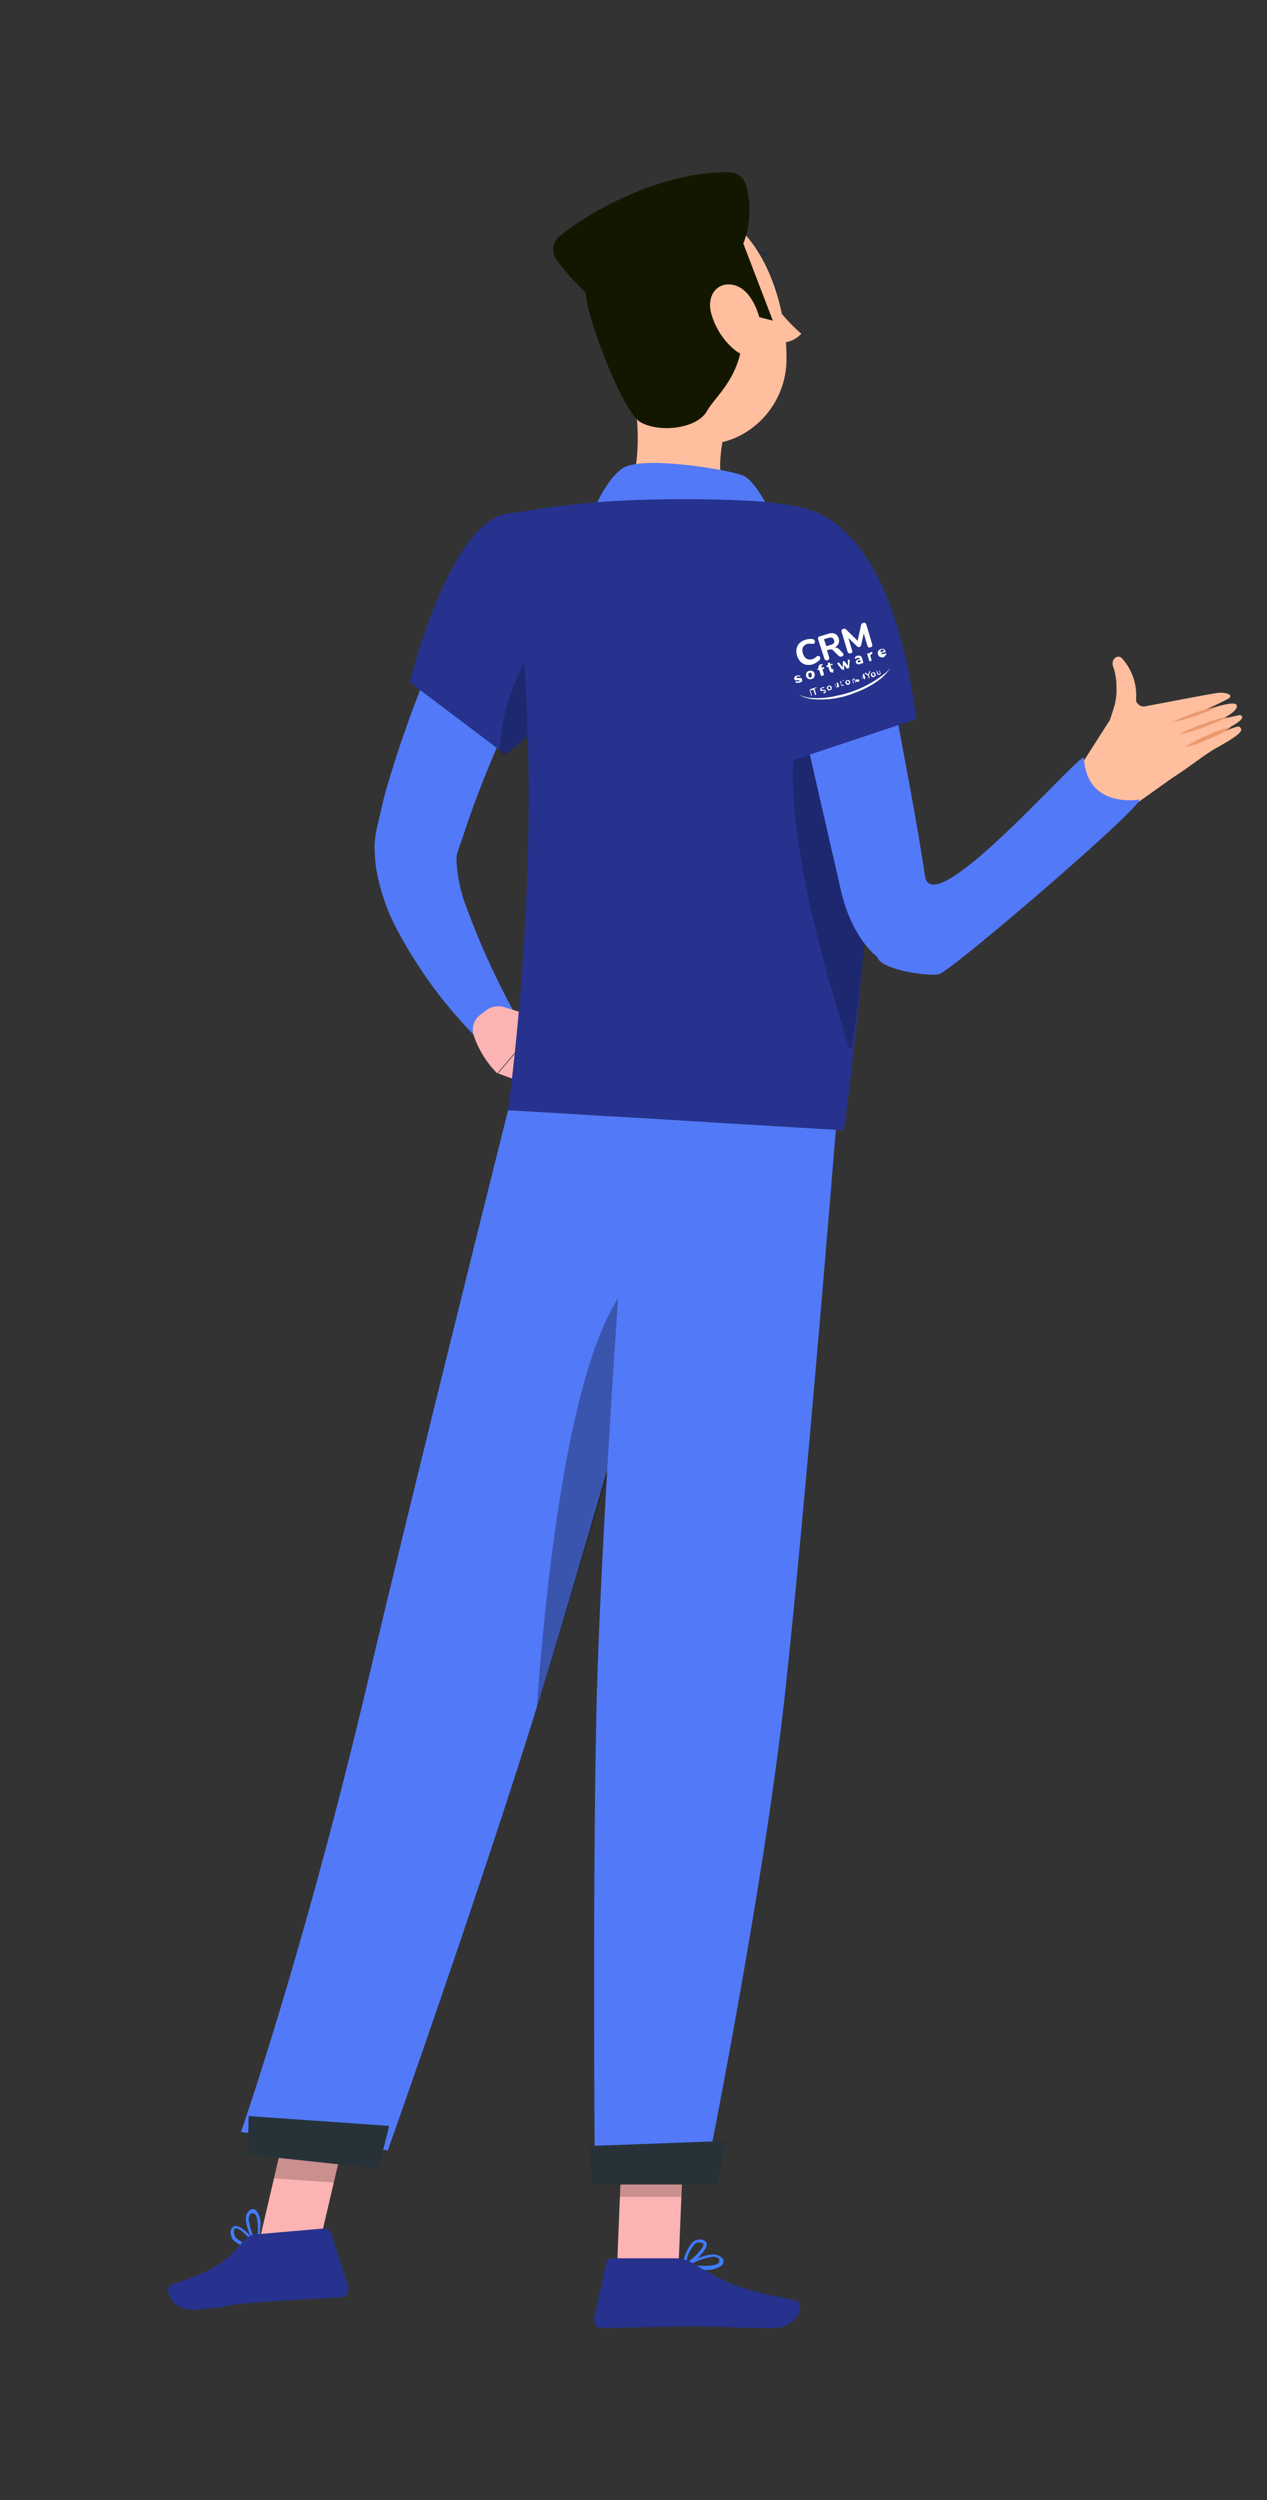 <svg id="Vrstva_1" data-name="Vrstva 1" xmlns="http://www.w3.org/2000/svg" viewBox="0 0 154.6 304.9"><rect x="0" y="0" width="154.6" height="304.9" fill="#333333" stroke="none"/><defs><style>.cls-1{fill:#5279f7;}.cls-2{fill:#fcb3b3;}.cls-3{fill:#263238;}.cls-4{fill:#ffbe9d;}.cls-5{fill:#407bff;}.cls-6{fill:#26328d;}.cls-7,.cls-9{isolation:isolate;}.cls-7{opacity:0.2;}.cls-8{fill:#141700;}.cls-9{opacity:0.3;}.cls-10{fill:#eb996e;}.cls-11{fill:#fff;}</style></defs><g id="Character"><g id="Group_27" data-name="Group 27"><path id="Path_52" data-name="Path 52" class="cls-1" d="M58.48,68.7A5.6,5.6,0,0,1,66,66.3a5.69,5.69,0,0,1,2.6,7.6V74c-2.1,4.2-4.1,8.5-6.1,12.9s-3.8,8.7-5.3,13c-.4,1.1-.7,2.2-1.1,3.2l-.2.6c0,.1-.1.2-.1.3a2.74,2.74,0,0,0-.1.9,18.25,18.25,0,0,0,1.2,5.7,95.69,95.69,0,0,0,5.7,12.6l.1.1a2.72,2.72,0,0,1-.5,3.3,2.84,2.84,0,0,1-4,0,55.81,55.81,0,0,1-9.3-12.4,25.15,25.15,0,0,1-3-8.3,24.52,24.52,0,0,1-.2-2.7,13,13,0,0,1,.4-2.7c.3-1.3.6-2.6.9-3.8a144.19,144.19,0,0,1,5-14.4c2-4.7,4.1-9.1,6.5-13.6Z"/><path id="Path_53" data-name="Path 53" class="cls-2" d="M59.48,123.1l-.8.6a2.28,2.28,0,0,0-.9,2.5,12,12,0,0,0,2.9,4.7l5.6-6.6-4.8-1.5A2.47,2.47,0,0,0,59.48,123.1Z"/><path id="Path_54" data-name="Path 54" class="cls-2" d="M66.38,124.3l-5.6,6.6,6.2,2.3,6-4.8Z"/><path id="Path_55" data-name="Path 55" class="cls-3" d="M94,34c.4-.1.8.3.9.9s-.1,1.1-.5,1.2-.8-.3-.9-.9S93.58,34.1,94,34Z"/><path id="Path_56" data-name="Path 56" class="cls-4" d="M95.08,41.8a3.48,3.48,0,0,0,2.7-1.1,20.94,20.94,0,0,1-3.9-4.5Z"/><path id="Path_57" data-name="Path 57" class="cls-3" d="M91,32.3a3.1,3.1,0,0,1,2.4-1h0c.2,0,.4-.1.4-.3s-.1-.4-.3-.4a3.41,3.41,0,0,0-3,1.2.3.3,0,0,0-.1.2.43.43,0,0,0,.4.4A.35.35,0,0,1,91,32.3Z"/><path id="Path_58" data-name="Path 58" class="cls-4" d="M88.48,52.4c-1.1,4.3-1.1,9.6,3.5,11,0,0,5.8,4.9-5.4,4.9-10.2,0-11.7-5.6-11.7-5.6C78.68,59,78.08,51.5,77,46Z"/><path id="Path_59" data-name="Path 59" class="cls-1" d="M71.88,63.6s1.7-4.9,4.1-6.5,13.1.2,14.7.9S94,62.5,94,62.5Z"/><path id="Path_60" data-name="Path 60" class="cls-5" d="M83.54,276.5a.09.09,0,0,1-.1-.1h0c0-.1,0-.1.1-.2s2.7-1.6,4-1.2a2.17,2.17,0,0,1,.6.4.61.61,0,0,1,0,.8,3,3,0,0,1-2.2.6C85,276.7,84.34,276.6,83.54,276.5Zm3.5-1.3a7.89,7.89,0,0,0-2.9,1c1.4.2,3.3.2,3.6-.3,0-.1.1-.2,0-.4s-.2-.2-.3-.2A.79.79,0,0,0,87,275.2Z"/><path id="Path_61" data-name="Path 61" class="cls-5" d="M83.54,276.5h0a.22.22,0,0,1-.2-.2,4.88,4.88,0,0,1,1.2-2.9,1.68,1.68,0,0,1,1-.3.81.81,0,0,1,.7.5C86.34,274.4,84.54,276.1,83.54,276.5Zm1.2-2.8a4,4,0,0,0-1,2.3c.9-.6,2.1-1.8,2.1-2.3,0,0,0-.2-.3-.2h-.1A.63.63,0,0,0,84.74,273.7Z"/><path id="Path_62" data-name="Path 62" class="cls-2" d="M76,259h7.5l-.7,17.3H75.3Z"/><path id="Path_63" data-name="Path 63" class="cls-6" d="M84.54,276c5.1,3.1,6.6,3.3,12.5,4.5,1.3.3.4,3.4-2.6,3.4-5.1,0-5.6-.2-9.9-.2-3.7,0-8,.2-10.9.2h-.3a1,1,0,0,1-.84-1.14.94.94,0,0,1,0-.16l1.5-6.7a.63.63,0,0,1,.6-.5h8.2A4.86,4.86,0,0,1,84.54,276Z"/><path id="Path_64" data-name="Path 64" class="cls-6" d="M70.38,79.1A22.21,22.21,0,0,1,61.68,92L50,83.2s4.6-18.9,11.6-20.5C68.78,61.1,72.78,69.8,70.38,79.1Z"/><path id="Path_65" data-name="Path 65" class="cls-7" d="M70.68,77.5a10.78,10.78,0,0,1-.4,1.7,22.21,22.21,0,0,1-8.7,12.9l-.6-.5a24.45,24.45,0,0,1,6.6-15.7Z"/><path id="Path_71" data-name="Path 71" class="cls-6" d="M97.38,61.8a42.65,42.65,0,0,0-5.4-.7,160.67,160.67,0,0,0-17,0,99,99,0,0,0-13.4,1.7c5.9,29,1.2,66.89.4,72.59l41,2.45c4.4-32.9,4.34-59.44,2.84-67.54A10.41,10.41,0,0,0,97.38,61.8Z"/><path id="Path_72" data-name="Path 72" class="cls-7" d="M103.58,127.8h.4c2.8-20.6,3.4-34.8,3.2-44.5l-7.5-.6C93.08,91.8,99.08,113,103.58,127.8Z"/><g id="Group_24" data-name="Group 24"><path id="Path_73" data-name="Path 73" class="cls-7" d="M76,259l-.4,8.9h7.5l.4-8.9Z"/></g><path id="Path_74" data-name="Path 74" class="cls-4" d="M73.38,33.3a10.13,10.13,0,0,1,11.88-8h0c7.7,1.4,10.9,12,10.7,18.9-.3,7.6-8.6,12.8-15.2,8.3-4.4-3-5.2-7.3-7.1-14.5A8.37,8.37,0,0,1,73.38,33.3Z"/><path id="Path_75" data-name="Path 75" class="cls-8" d="M86.28,50.1c-1.2,2.2-5.8,2.7-8.1,1.4s-6.7-13.2-6.7-15.8a30.15,30.15,0,0,1-3.7-4.2,2.14,2.14,0,0,1,.5-2.7C72.48,25.4,81,20.9,89,21a2.13,2.13,0,0,1,2,1.5,11.11,11.11,0,0,1-.3,7.2l3.6,9.4-3.9-1C91.58,45.1,87.48,48,86.28,50.1Z"/><path id="Path_76" data-name="Path 76" class="cls-4" d="M89.68,34.8c2.1.6,3.2,3.8,3.3,5.8.1,2.2-1.4,3.6-3.3,2.1a8.84,8.84,0,0,1-2.9-4.5C86.18,36,87.58,34.2,89.68,34.8Z"/><path id="Path_77" data-name="Path 77" class="cls-5" d="M31.54,274.15c0,.1,0,.1-.1.1s-.2,0-.2-.1-1.5-2.7-1.2-4a2.17,2.17,0,0,1,.4-.6.61.61,0,0,1,.8,0,2.67,2.67,0,0,1,.5,2.2A17.52,17.52,0,0,1,31.54,274.15Zm-1.2-3.5a7.89,7.89,0,0,0,1,2.9c.2-1.4.2-3.3-.3-3.6-.1,0-.2-.1-.4,0s-.2.2-.2.3a.79.79,0,0,0-.1.4Z"/><path id="Path_78" data-name="Path 78" class="cls-5" d="M31.54,274.15h0a.22.22,0,0,1-.2.2,4.88,4.88,0,0,1-2.9-1.2,1.68,1.68,0,0,1-.3-1,.81.81,0,0,1,.5-.7C29.54,271.35,31.14,273.15,31.54,274.15Zm-3-1.9a1.42,1.42,0,0,0,.2.6,3.74,3.74,0,0,0,2.3,1c-.5-.9-1.8-2.2-2.3-2.1,0,0-.2,0-.2.3Z"/><path id="Path_79" data-name="Path 79" class="cls-2" d="M35.54,256.65l7.3.5-4.1,17.5-7.3-.5Z"/><path id="Path_80" data-name="Path 80" class="cls-6" d="M29.74,273.25c-2,2.3-3,3.5-8.7,5.3-1.3.4-.1,3.4,2.9,3.1,5.1-.4,2.3-.4,6.6-.8,3.7-.3,8-.5,10.9-.7h.3a1.09,1.09,0,0,0,.72-1.35l0-.05-2.1-6.5a.74.74,0,0,0-.7-.5l-8.1.7A2.19,2.19,0,0,0,29.74,273.25Z"/><g id="Group_25" data-name="Group 25"><path id="Path_81" data-name="Path 81" class="cls-7" d="M35.54,256.65l-2.1,9,7.3.5,2.1-9Z"/></g><path id="Path_82" data-name="Path 82" class="cls-1" d="M62,135.39s-11.3,45-17.2,70C37.1,238,29.4,260,29.4,260l17.92,2.24S58.78,230,66,206.6c6.5-21.3,20.32-69.76,20.32-69.76Z"/><path id="Path_83" data-name="Path 83" class="cls-3" d="M30.34,258.05l-.1,4.7,15.9,1.7s1.4-5.1,1.3-5.2Z"/><path id="Path_84" data-name="Path 84" class="cls-9" d="M81.68,154.6c-5.4,18-12.1,40.4-15.7,52.1a9.23,9.23,0,0,0-.5,1.8c1.4-19.5,5.2-52.7,14.7-53.9A2,2,0,0,1,81.68,154.6Z"/><path id="Path_85" data-name="Path 85" class="cls-1" d="M77,136.29S73.38,183,72.78,208.4c-.5,23.3-.2,56.39-.2,56.39l13.61.15s7-34.64,9.59-58.34c2.5-22.8,6.21-68.82,6.21-68.82Z"/><path id="Path_86" data-name="Path 86" class="cls-3" d="M71.84,261.7l.4,4.7h15.4s.8-5.3.7-5.3Z"/><g id="Group_305" data-name="Group 305"><g id="Group_298" data-name="Group 298"><g id="Group_297" data-name="Group 297"><path id="Path_249" data-name="Path 249" class="cls-4" d="M143,94.9h0c2.5-1.6,4.1-3,5.8-3.9,2.1-1.2,2.9-1.8,2.6-2.2s-.2-.3-4.3,1.3c0,0,5.8-2.4,4.2-2.9a28.06,28.06,0,0,0-5.6,1.7c4.1-1.2,5.4-2.3,5.2-2.9-.3-.9-6.2,1.5-6.2,1.5a47.21,47.21,0,0,0,5.2-2.3c.7-.5-.4-.8-1.3-.7s-7,1.3-8.7,1.6a1,1,0,0,1-1.27-.61l0-.09h0v-.2a6.74,6.74,0,0,0-1.8-5c-.6-.4-1.3.3-1,1.1a7.32,7.32,0,0,1,.4,2.5,7.42,7.42,0,0,1-.2,2.1c-.2.7-.4,1.3-.6,1.9l-11.5,18,1.5,1.6Z"/></g></g><g id="Group_300" data-name="Group 300"><g id="Group_299" data-name="Group 299"><path id="Path_250" data-name="Path 250" class="cls-10" d="M144.58,91.1a10,10,0,0,0,2.9-1,8.58,8.58,0,0,0,2.7-1.4,10,10,0,0,0-2.9,1A17.27,17.27,0,0,0,144.58,91.1Z"/></g></g><g id="Group_302" data-name="Group 302"><g id="Group_301" data-name="Group 301"><path id="Path_251" data-name="Path 251" class="cls-10" d="M143.78,89.6a27.62,27.62,0,0,0,6.1-2.2,15.94,15.94,0,0,0-3.1.9A20.44,20.44,0,0,0,143.78,89.6Z"/></g></g><g id="Group_304" data-name="Group 304"><g id="Group_303" data-name="Group 303"><path id="Path_252" data-name="Path 252" class="cls-10" d="M143,88.1a25.2,25.2,0,0,0,5.8-2A23.44,23.44,0,0,0,143,88.1Z"/></g></g></g><path id="Path_91" data-name="Path 91" class="cls-1" d="M94.78,73a5.75,5.75,0,0,1,4.3-6.7,5.64,5.64,0,0,1,6.78,4.2s0,.07,0,.1c1.4,6,2.7,12,3.8,18s2.3,12.1,3.2,18.2,19.7-16,19.4-14.3c.4,6.2,6.8,5,6.8,5-.1,1.3-23.2,21.1-24.5,21.3-1.5.3-7.2-.6-7.5-2.1,0,0-3-2.1-4.4-7.9l-4.1-17.9C97.28,85,96,79,94.78,73Z"/><path id="Path_93" data-name="Path 93" class="cls-6" d="M105.08,67.1c5.5,7.4,6.7,20.6,6.7,20.6L95.88,93S83.28,79.2,87,69.6C89.78,62.2,98.28,57.9,105.08,67.1Z"/></g></g><path class="cls-11" d="M99.21,81a1.58,1.58,0,0,1-.86.06,1.29,1.29,0,0,1-.67-.36,1.83,1.83,0,0,1-.42-.74,2,2,0,0,1-.09-.65,1.43,1.43,0,0,1,.16-.57,1.33,1.33,0,0,1,.38-.44,2,2,0,0,1,.6-.29,1.63,1.63,0,0,1,.44-.08,1.39,1.39,0,0,1,.41,0,.45.45,0,0,1,.19.11.3.3,0,0,1,.07.15.29.29,0,0,1,0,.18.25.25,0,0,1-.3.14,1.43,1.43,0,0,0-.29,0,.93.93,0,0,0-.29,0,.89.89,0,0,0-.43.25.7.7,0,0,0-.2.4,1.48,1.48,0,0,0,.31,1,.71.71,0,0,0,.37.24,1.05,1.05,0,0,0,.5,0,1.56,1.56,0,0,0,.26-.11,1.18,1.18,0,0,0,.25-.19.4.4,0,0,1,.18-.1.32.32,0,0,1,.16,0,.31.31,0,0,1,.15.29.37.37,0,0,1-.08.18,1.22,1.22,0,0,1-.33.27A1.7,1.7,0,0,1,99.21,81Z"/><path class="cls-11" d="M101,80.51a.33.33,0,0,1-.26,0,.36.36,0,0,1-.16-.22L99.84,78a.3.3,0,0,1,.15-.4h0l.07,0,1-.31a1.19,1.19,0,0,1,.83,0,.89.89,0,0,1,.46.59.85.85,0,0,1,0,.5.83.83,0,0,1-.25.41,1.44,1.44,0,0,1-.52.27l0-.08.16,0a.58.58,0,0,1,.32,0,.68.68,0,0,1,.32.18l.4.41a.36.36,0,0,1,.12.18.22.22,0,0,1,0,.19.35.35,0,0,1-.19.12.44.44,0,0,1-.23,0,.46.46,0,0,1-.2-.13l-.62-.61a.37.37,0,0,0-.2-.12,1,1,0,0,0-.24,0l-.31.1.25.82a.36.36,0,0,1,0,.27A.31.31,0,0,1,101,80.51Zm-.17-1.71.58-.17a.62.62,0,0,0,.35-.22.39.39,0,0,0,0-.36.4.4,0,0,0-.22-.27.67.67,0,0,0-.42,0l-.58.17Z"/><path class="cls-11" d="M103.8,79.66a.33.33,0,0,1-.24,0,.3.3,0,0,1-.14-.19l-.72-2.39a.31.31,0,0,1,0-.25.32.32,0,0,1,.2-.14.3.3,0,0,1,.21,0,.34.34,0,0,1,.17.11l1.48,1.46-.13,0,.43-2a.5.5,0,0,1,.08-.2.42.42,0,0,1,.19-.09.27.27,0,0,1,.23,0,.3.3,0,0,1,.15.2l.71,2.39a.33.33,0,0,1,0,.24.35.35,0,0,1-.2.14.33.33,0,0,1-.24,0,.35.35,0,0,1-.14-.2l-.5-1.68.09,0-.35,1.61a.51.51,0,0,1-.07.15.35.35,0,0,1-.13.08.25.25,0,0,1-.17,0,.26.26,0,0,1-.13-.08l-1.2-1.15.1,0,.5,1.68a.33.33,0,0,1,0,.24A.34.34,0,0,1,103.8,79.66Z"/><path class="cls-11" d="M97.5,83.26l-.18,0a.48.48,0,0,1-.17,0l-.08,0,0-.06v-.06l0-.05a.1.1,0,0,1,.07,0h.17l.13,0a.24.24,0,0,0,.11-.06.08.08,0,0,0,0-.08.1.1,0,0,0,0,0,.11.11,0,0,0-.08,0l-.22,0a.39.39,0,0,1-.21,0,.23.23,0,0,1-.12-.15.37.37,0,0,1,0-.18.35.35,0,0,1,.12-.15.51.51,0,0,1,.21-.1l.16,0h.16a.06.06,0,0,1,.06,0,.09.09,0,0,1,0,.06v.06l0,0-.07,0h-.23a.24.24,0,0,0-.12.07.09.09,0,0,0,0,.12h.1l.21,0a.41.41,0,0,1,.22,0,.19.19,0,0,1,.11.14.27.27,0,0,1,0,.27A.51.51,0,0,1,97.5,83.26Z"/><path class="cls-11" d="M99,82.81a.53.53,0,0,1-.28,0,.4.4,0,0,1-.22-.12.45.45,0,0,1-.14-.24.41.41,0,0,1,0-.22.45.45,0,0,1,.05-.19.5.5,0,0,1,.14-.15.72.72,0,0,1,.2-.09.54.54,0,0,1,.28,0,.4.4,0,0,1,.23.12.53.53,0,0,1,.14.24.6.6,0,0,1,0,.23.46.46,0,0,1-.39.42Zm-.06-.21a.23.23,0,0,0,.1-.07.22.22,0,0,0,0-.11.47.47,0,0,0,0-.17.25.25,0,0,0-.12-.19.2.2,0,0,0-.17,0l-.1.07a.15.15,0,0,0,0,.11.32.32,0,0,0,0,.17.37.37,0,0,0,.12.2A.2.2,0,0,0,98.93,82.6Z"/><path class="cls-11" d="M100.33,82.41a.17.17,0,0,1-.12,0,.13.13,0,0,1-.07-.1l-.18-.6-.07,0a.14.14,0,0,1-.09,0,.13.13,0,0,1-.06-.07.09.09,0,0,1,0-.09.08.08,0,0,1,.07,0l.15-.05-.06.1,0-.06a.45.45,0,0,1,0-.34.49.49,0,0,1,.26-.21l.06,0a.1.1,0,0,1,.09,0s0,0,.06,0,0,0,0,.06a.13.13,0,0,1,0,.06.1.1,0,0,1,0,0h0a.28.28,0,0,0-.14.1.22.22,0,0,0,0,.14l0,.07,0,0,.18-.06a.14.14,0,0,1,.09,0,.13.13,0,0,1,.06.07.09.09,0,0,1,0,.09.11.11,0,0,1-.07.06l-.14,0,.18.6a.16.16,0,0,1-.06.19h0Z"/><path class="cls-11" d="M101.71,82a.65.65,0,0,1-.24,0,.26.26,0,0,1-.17-.09.56.56,0,0,1-.11-.2l-.11-.37-.08,0a.09.09,0,0,1-.09,0,.11.11,0,0,1-.06-.07.08.08,0,0,1,0-.08.13.13,0,0,1,.07-.06l.09,0,0-.15a.16.16,0,0,1,.14-.18.16.16,0,0,1,.15.06,0,0,0,0,0,0,0l0,.15.18-.06a.12.12,0,0,1,.1,0,.13.13,0,0,1,0,.07.1.1,0,0,1,0,.09.13.13,0,0,1-.07,0l-.19,0,.11.36a.14.14,0,0,0,.07.11.15.15,0,0,0,.13,0h.06l0,0h0a.1.1,0,0,1,0,.07.29.29,0,0,1,0,.09.12.12,0,0,1,0,.07l-.06,0Z"/><path class="cls-11" d="M102.87,81.64a.14.14,0,0,1-.11,0,.24.24,0,0,1-.09-.06l-.48-.6a.25.25,0,0,1,0-.09.11.11,0,0,1,0-.08.11.11,0,0,1,.09,0,.1.1,0,0,1,.09,0,.3.3,0,0,1,.08.08l.39.51h0l0-.66a.16.16,0,0,1,0-.09l.07,0a.11.11,0,0,1,.08,0,.13.13,0,0,1,.07,0l.4.53h0l0-.64a.13.13,0,0,1,0-.1s0,0,.07,0a.14.14,0,0,1,.09,0,.12.12,0,0,1,.06.06.34.34,0,0,1,0,.1l-.07.76a.18.18,0,0,1-.13.17.19.19,0,0,1-.2-.07l-.42-.54.13,0,0,.68a.36.36,0,0,1,0,.11A.12.12,0,0,1,102.87,81.64Z"/><path class="cls-11" d="M104.9,81a.46.46,0,0,1-.2,0,.28.28,0,0,1-.17-.07.23.23,0,0,1-.09-.14.23.23,0,0,1,0-.18.32.32,0,0,1,.14-.14l.32-.13.1,0,0,.16-.1,0a.44.44,0,0,0-.16.06.16.16,0,0,0-.08.06.09.09,0,0,0,0,.07.09.09,0,0,0,.06.08.13.13,0,0,0,.12,0l.09,0a.2.2,0,0,0,.05-.09.17.17,0,0,0,0-.12l-.06-.22a.21.21,0,0,0-.08-.11.22.22,0,0,0-.14,0l-.11,0a.27.27,0,0,0-.12.09l-.08,0-.06,0a.14.14,0,0,1,0-.13.18.18,0,0,1,0-.07l.15-.1.15-.06a.57.57,0,0,1,.26,0,.34.34,0,0,1,.19.09.57.57,0,0,1,.11.22l.13.44a.15.15,0,0,1-.07.19.13.13,0,0,1-.19-.07s0,0,0,0l0-.07h0a.25.25,0,0,1,0,.12A.28.28,0,0,1,105,81Z"/><path class="cls-11" d="M106.25,80.63a.2.2,0,0,1-.13,0,.15.15,0,0,1-.07-.1l-.21-.68a.16.16,0,0,1,0-.12.11.11,0,0,1,.09-.07.13.13,0,0,1,.12,0,.14.14,0,0,1,.07.1l0,.1h0a.3.3,0,0,1,0-.21.36.36,0,0,1,.18-.14.11.11,0,0,1,.08,0,.24.24,0,0,1,.06.09.09.09,0,0,1,0,.1.11.11,0,0,1-.08.07h0a.27.27,0,0,0-.14.12.2.2,0,0,0,0,.17l.11.36a.2.2,0,0,1,0,.13A.18.18,0,0,1,106.25,80.63Z"/><path class="cls-11" d="M107.81,80.16a.75.75,0,0,1-.3,0,.55.55,0,0,1-.24-.12.62.62,0,0,1-.16-.52.58.58,0,0,1,.13-.23.56.56,0,0,1,.43-.16.34.34,0,0,1,.17,0,.62.62,0,0,1,.14.14.66.66,0,0,1,.09.19.07.07,0,0,1,0,.06.09.09,0,0,1-.06,0l-.61.18,0-.15.48-.15,0,0a.31.31,0,0,0-.06-.13.24.24,0,0,0-.09-.06.17.17,0,0,0-.12,0,.16.16,0,0,0-.11.07.16.16,0,0,0-.05.11.29.29,0,0,0,0,.16v0a.34.34,0,0,0,.13.2.28.28,0,0,0,.22,0l.1,0a.41.41,0,0,0,.11-.07l.07,0,.07,0a.09.09,0,0,1,0,0,.17.17,0,0,1,0,.07.16.16,0,0,1,0,.07l-.13.1A.44.44,0,0,1,107.81,80.16Z"/><path class="cls-11" d="M99,84.86a.1.1,0,0,1,0,0l-.2-.65a.08.08,0,0,1,0-.09h.07a.08.08,0,0,1,0,0l.19.65a.06.06,0,0,1,0,.06.1.1,0,0,1,0,0A0,0,0,0,1,99,84.86Z"/><path class="cls-11" d="M99.44,84.71a.09.09,0,0,1,0,0l-.18-.6-.21.06s-.07,0-.08,0A.06.06,0,0,1,99,84l.55-.17s.07,0,.08,0a.06.06,0,0,1-.05.08l-.2.06.18.61a.07.07,0,0,1,0,.09h0A.06.06,0,0,1,99.44,84.71Z"/><path class="cls-11" d="M99.79,84.34a.07.07,0,0,1,0-.08h0a.05.05,0,0,1,0,0l.23-.07h0l0,0a.06.06,0,0,1,0,0s0,0,0,0l-.23.07Z"/><path class="cls-11" d="M100.44,84.41l-.15,0a.1.1,0,0,1,0,0v0s0,0,0,0h0l.12,0,.12,0a.19.19,0,0,0,.11-.07.08.08,0,0,0,0-.09.06.06,0,0,0-.06,0h-.15a.49.49,0,0,1-.17,0,.21.21,0,0,1-.11,0,.17.17,0,0,1-.07-.1.33.33,0,0,1,0-.14.31.31,0,0,1,.09-.11.29.29,0,0,1,.14-.08.39.39,0,0,1,.28,0h0a.08.08,0,0,1,0,.08,0,0,0,0,1,0,0h0l-.11,0-.11,0a.24.24,0,0,0-.11.06.09.09,0,0,0,0,.1s0,0,0,.06h.15a.54.54,0,0,1,.18,0,.21.21,0,0,1,.18.13.33.33,0,0,1,0,.14.31.31,0,0,1-.09.11.36.36,0,0,1-.15.08Z"/><path class="cls-11" d="M101.12,84.19a.19.19,0,0,1-.12-.07.42.42,0,0,1-.09-.14.43.43,0,0,1,0-.16.27.27,0,0,1,.07-.13.35.35,0,0,1,.29-.09.27.27,0,0,1,.13.07.29.29,0,0,1,.08.14.29.29,0,0,1,0,.16.21.21,0,0,1-.07.13A.31.31,0,0,1,101.12,84.19Zm.21-.19a.17.17,0,0,0,0-.14.24.24,0,0,0-.07-.12.14.14,0,0,0-.2.05h0a.17.17,0,0,0,0,.14.23.23,0,0,0,.08.12.15.15,0,0,0,.2-.06h0Z"/><path class="cls-11" d="M101.68,84a.09.09,0,0,1,0-.05l-.2-.66s0,0,0-.06l0,0h0a.1.1,0,0,1,0,.05l.2.66a.13.13,0,0,1,0,.06s0,0,0,0Z"/><path class="cls-11" d="M102.92,83.63s0,0,0,0a.06.06,0,0,1-.06,0h0a.18.18,0,0,1-.24-.11s0,0,0,0l-.07-.25-.06,0h0a.05.05,0,0,1,0-.08h0l0,0,.06,0,0-.1a0,0,0,0,1,0-.05.05.05,0,0,1,0,0,0,0,0,0,1,.05,0,.08.08,0,0,1,0,0l0,.1.09,0h0a.07.07,0,0,1,0,.08h0s0,0,0,0l-.1,0,.07.25a.09.09,0,0,0,.11.06h0A.05.05,0,0,1,102.92,83.63Z"/><path class="cls-11" d="M102.81,83l0,0a.06.06,0,0,1,0-.06.11.11,0,0,1,.12,0,.1.1,0,0,1,0,0,.13.13,0,0,1,0,.06A.1.1,0,0,1,102.81,83Zm.21.67a.05.05,0,0,1,0,0l-.13-.43a0,0,0,0,1,0,0,.1.1,0,0,1,0,0h0s0,0,0,0l.13.43a.07.07,0,0,1,0,0s0,0,0,0Z"/><path class="cls-11" d="M103.38,83.51a.24.24,0,0,1-.13-.07.36.36,0,0,1-.09-.3.27.27,0,0,1,.07-.13.35.35,0,0,1,.29-.09.27.27,0,0,1,.13.07.29.29,0,0,1,.08.14.29.29,0,0,1,0,.16.21.21,0,0,1-.07.13A.31.31,0,0,1,103.38,83.51Zm.21-.19a.25.25,0,0,0-.07-.26.15.15,0,0,0-.2,0h0a.33.33,0,0,0,0,.14.2.2,0,0,0,.08.12.15.15,0,0,0,.2-.06Z"/><path class="cls-11" d="M104.24,82.73a.26.26,0,0,1,.09.16l.09.27a.13.13,0,0,1,0,.06l0,0a.06.06,0,0,1-.06,0,.05.05,0,0,1,0,0l-.08-.26a.19.19,0,0,0,0-.09.1.1,0,0,0-.09,0,.1.1,0,0,0-.08.06.14.14,0,0,0,0,.11l.08.25a.13.13,0,0,1,0,.06s0,0,0,0a.06.06,0,0,1-.06,0,.05.05,0,0,1,0,0l-.13-.43a0,0,0,0,1,0,0,.05.05,0,0,1,0,0h0s0,0,0,0v0a.28.28,0,0,1,.15-.15A.25.25,0,0,1,104.24,82.73Z"/><path class="cls-11" d="M104.57,83.14a.06.06,0,0,1-.06,0v0l0,0h.21l.07,0a.07.07,0,0,0,0,0l0,0h-.13a.41.41,0,0,1-.16,0,.14.14,0,0,1-.08-.09.38.38,0,0,1,0-.1.16.16,0,0,1,.06-.08.39.39,0,0,1,.11-.06h.18s0,0,0,0a0,0,0,0,1,0,0,0,0,0,0,1,0,0h-.19a.09.09,0,0,0-.06,0,.11.11,0,0,0,0,.05s0,0,0,0a.17.17,0,0,0,.1,0h.13a.11.11,0,0,1,.08,0,.25.25,0,0,1,0,.07.12.12,0,0,1,0,.14.31.31,0,0,1-.15.1A.38.38,0,0,1,104.57,83.14Z"/><path class="cls-11" d="M105.6,82.6a0,0,0,0,1,0,0,.06.06,0,0,1,0,.08l-.06,0,0,.08a.06.06,0,0,1,0,.06.08.08,0,0,1-.11,0,.06.06,0,0,1,0-.05l0-.08-.29.08a0,0,0,0,1,0,0l0,0s0,0,0,0l.2-.6a.08.08,0,0,1,.1,0h0a.1.1,0,0,1,0,0l.13.45h.12Zm-.46.12.21-.06-.09-.31Z"/><path class="cls-11" d="M106.09,81.86a.06.06,0,0,1,.08.09l-.16.38.09.3a.06.06,0,0,1,0,.06.07.07,0,0,1-.1,0s0,0,0,0l-.09-.31-.35-.22a.09.09,0,0,1,0-.13h.06l.31.22.14-.36S106.07,81.86,106.09,81.86Z"/><path class="cls-11" d="M106.48,82.58a.33.33,0,0,1-.13-.07.64.64,0,0,1-.08-.14.49.49,0,0,1,0-.17.29.29,0,0,1,.07-.12.32.32,0,0,1,.29-.09.21.21,0,0,1,.13.07.39.39,0,0,1,.08.14.29.29,0,0,1,0,.16.24.24,0,0,1-.07.13A.36.36,0,0,1,106.48,82.58Zm.21-.2a.17.17,0,0,0,0-.14.29.29,0,0,0-.07-.12.15.15,0,0,0-.2,0h0a.17.17,0,0,0,0,.14.2.2,0,0,0,.08.12.15.15,0,0,0,.2,0h0Z"/><path class="cls-11" d="M107.34,81.76a.08.08,0,0,1,0,0l.13.43a.07.07,0,0,1,0,0,.08.08,0,0,1,0,0,.06.06,0,0,1-.08,0h0v0a.18.18,0,0,1,0,.09l-.09,0a.19.19,0,0,1-.27-.16l-.08-.28a0,0,0,0,1,0,0,.08.08,0,0,1,.1,0s0,0,0,0l.09.27a.09.09,0,0,0,.05.08.08.08,0,0,0,.08,0,.13.13,0,0,0,.08-.07.14.14,0,0,0,0-.11l-.07-.25a0,0,0,0,1,0,0,.05.05,0,0,1,.05,0A0,0,0,0,1,107.34,81.76Z"/><path class="cls-11" d="M102.27,83.29s0,0,0,0l.13.43a0,0,0,0,1,0,0,.1.1,0,0,1-.05,0h0s0,0,0,0v0a.41.41,0,0,1-.05.09l-.09,0c-.13,0-.22,0-.27-.17l-.08-.27a0,0,0,0,1,0,0,.1.1,0,0,1,0,0h.05s0,0,0,0l.08.27a.22.22,0,0,0,0,.08.08.08,0,0,0,.08,0,.11.11,0,0,0,.08-.07.14.14,0,0,0,0-.11l-.08-.25a.07.07,0,0,1,0-.05l0,0Z"/><path class="cls-11" d="M97.59,84.75a4.24,4.24,0,0,0,1.48.37,10.22,10.22,0,0,0,3-.27,13.63,13.63,0,0,0,6.13-2.91,4,4,0,0,0,.5-.58,5.58,5.58,0,0,1-1.6,1.68,11.24,11.24,0,0,1-2.75,1.43,11,11,0,0,1-5.32.78,4.94,4.94,0,0,1-.76-.18,2.61,2.61,0,0,1-.7-.32Z"/></svg>